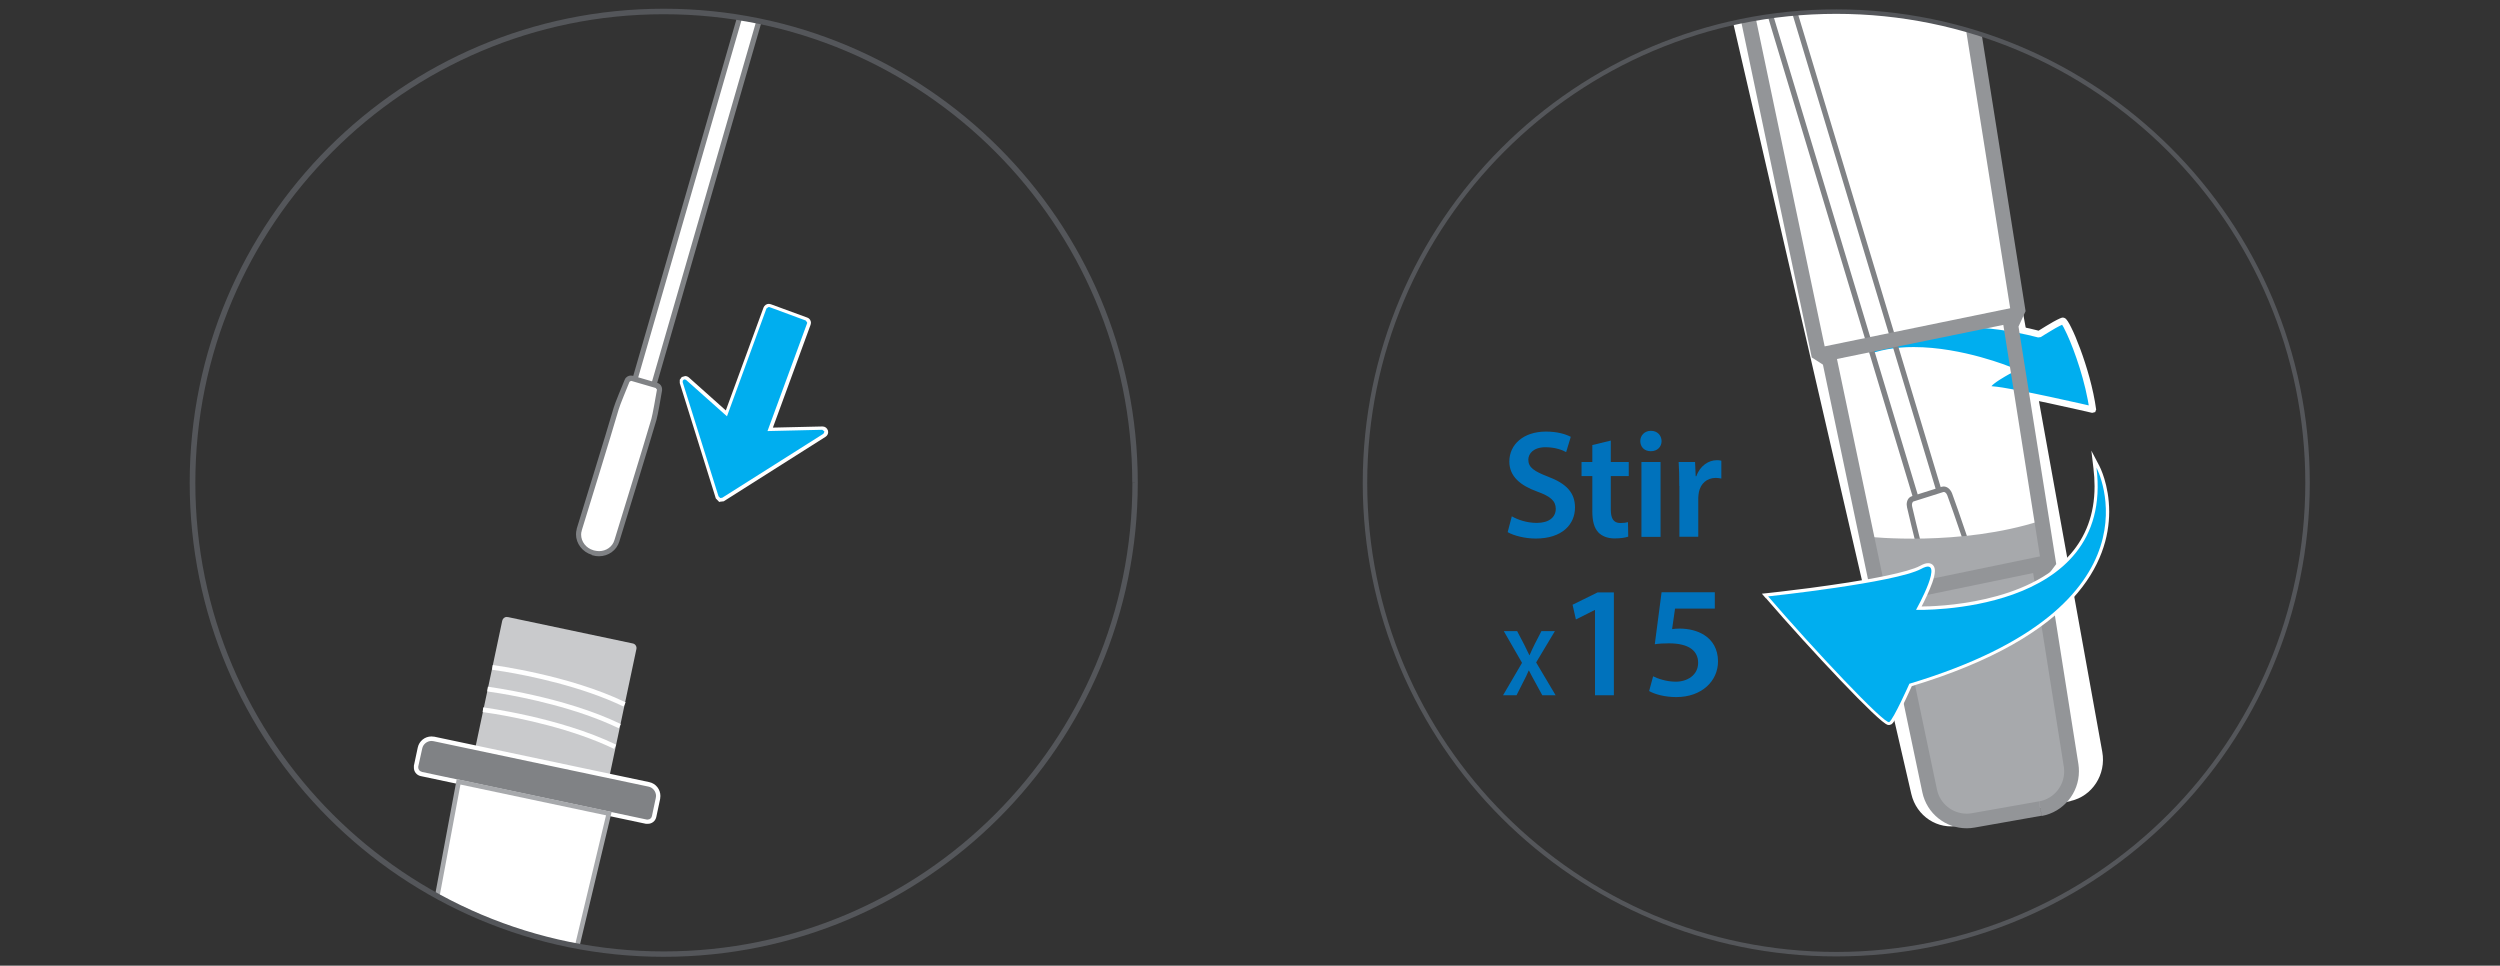 <?xml version="1.0" encoding="UTF-8"?> <svg xmlns="http://www.w3.org/2000/svg" xmlns:xlink="http://www.w3.org/1999/xlink" id="uuid-84d9768c-2fb8-475d-93c3-e1f247e50760" data-name="Layer 1" viewBox="0 0 194.92 75.29"><rect x="0" y="0" width="194.92" height="75.29" fill="#333333" stroke="none"/><defs><clipPath id="uuid-8798a9fa-57e0-4844-8ed4-36322e444b79"><path d="M106.42,37.65c0,20.29,16.45,36.74,36.75,36.74s36.75-16.45,36.75-36.74S163.46,.9,143.16,.9s-36.75,16.45-36.75,36.75" style="fill: none;"></path></clipPath><clipPath id="uuid-832b0d3b-ed37-46db-952e-f5f0d8b33c18"><path d="M15.01,37.65c0,20.29,16.45,36.74,36.74,36.74s36.75-16.45,36.75-36.74S72.05,.9,51.75,.9,15.01,17.35,15.01,37.65" style="fill: none;"></path></clipPath><clipPath id="uuid-66e25bcc-704f-4def-b261-ea3719e33f3c"><polyline points="37.02 60.71 49.62 60.71 49.62 48.1 37.02 48.1 37.02 60.71" style="fill: none;"></polyline></clipPath></defs><g style="clip-path: url(#uuid-8798a9fa-57e0-4844-8ed4-36322e444b79);"><path d="M161.44,62.46l-8.66,1.9c-1.69,.37-3.36-.72-3.76-2.46l-19.02-82.33,18.89-4.14,15.02,83.19c.32,1.76-.78,3.46-2.47,3.83" style="fill: #fff;"></path><path d="M163.15,31.94s-6.38-1.49-7.81-1.56c-1.43-.08,1.34-1.52,1.34-1.52,0,0-10.9-4.51-14.18,1.89,0,0,3.67-8,16.47-4.69,0,0,1.61-1.03,1.87-1.04,.26,0,1.89,3.72,2.32,6.93" style="fill: #00aeef;"></path><path d="M163.15,31.94l.06-.25s-1.6-.37-3.37-.75c-1.78-.38-3.72-.77-4.48-.82-.13,0-.2-.03-.21-.04v0h0v0l-.08,.1h.12l-.04-.1-.08,.1h.04l.09,.02v-.02h-.09l.09,.02h0s.11-.16,.27-.28c.24-.19,.57-.4,.85-.56,.27-.16,.48-.27,.49-.27,.09-.05,.14-.14,.14-.24s-.07-.19-.16-.23c-.02,0-3.76-1.56-7.58-1.56-1.36,0-2.73,.2-3.95,.74-1.22,.55-2.28,1.45-2.99,2.83l.23,.12,.24,.11,.03-.05c.29-.56,2.89-5.29,10.41-5.29,1.66,0,3.56,.23,5.73,.79l.21-.03s.4-.26,.83-.51c.21-.13,.44-.26,.62-.35l.23-.11,.07-.03h.01l-.02-.1v.1h.02l-.02-.1v-.11l-.12,.18,.12,.03v-.21l-.12,.18,.06-.09-.07,.08h.01l.06-.08-.07,.08h0c.07,.09,.24,.4,.43,.82,.59,1.28,1.46,3.75,1.75,5.92l.26-.03,.06-.25-.06,.25,.26-.03c-.22-1.63-.74-3.37-1.24-4.72-.25-.67-.49-1.25-.7-1.66-.1-.21-.19-.37-.27-.49l-.12-.16s-.08-.11-.25-.13h0c-.11,0-.16,.04-.25,.07-.27,.12-.7,.36-1.07,.59-.37,.22-.68,.42-.68,.42l.14,.22,.07-.25c-2.21-.57-4.16-.81-5.86-.81-4.13,0-6.87,1.4-8.56,2.81-1.69,1.41-2.34,2.81-2.35,2.84-.06,.13,0,.28,.12,.34,.13,.06,.28,.01,.35-.12,.66-1.27,1.61-2.09,2.74-2.59,1.13-.51,2.42-.7,3.73-.7,1.84,0,3.69,.38,5.08,.76,.69,.19,1.27,.38,1.67,.52,.4,.14,.63,.24,.63,.24l.1-.24-.12-.23s-.44,.23-.89,.52c-.22,.14-.45,.3-.63,.46-.09,.08-.17,.16-.24,.25-.06,.09-.12,.19-.13,.33,0,.16,.12,.31,.24,.36,.12,.06,.25,.08,.42,.09,.67,.03,2.63,.42,4.4,.8,1.77,.38,3.36,.75,3.36,.75l.24-.06,.08-.23-.26,.03Z" style="fill: #fff;"></path><path d="M149.75,40.01l.19-.06-33.16-109.97v-.02l.04-.06-.06-.19-.2,.02,1.35,14,.24-.08c.1-.04,.11-.08,.12-.1l.03-.13c.03-.29,.07-1.28,.1-2.64,.05-2.03,.09-4.86,.13-7.19,.02-1.16,.03-2.19,.05-2.94,0-.37,.01-.67,.02-.88,0-.1,0-.18,0-.23v-.05h0l-.17-.03,.16,.05v-.02l-.16-.02,.16,.05-.19-.05,.17,.1,.02-.04-.19-.05,.17,.1-.18-.1,.13,.15,.04-.05-.18-.1,.13,.15-.14-.15v.2l.14-.05-.14-.15v0l-.13,.15,.13,.05v-.2l-.13,.15,.13-.15-.19,.07,.05,.08,.13-.15-.19,.07,.19-.07-.19,.06,33.17,109.97h0v.02l-.03,.06-1.33,.42h-.01l-.05-.04h0l-.19,.06-.19,.06c.06,.19,.24,.33,.43,.33l.14-.02,1.33-.42c.2-.06,.32-.25,.32-.44l-.02-.14h0l-33.17-109.98h0l-.02-.04-.04-.05-.13-.05c-.09,0-.14,.05-.16,.08l-.04,.07v.05c-.03,.31-.08,3.78-.13,7.2-.03,1.71-.06,3.4-.09,4.67-.02,.63-.03,1.16-.05,1.53,0,.18-.02,.33-.02,.42v.1h-.01l.08,.03-.08-.03h0l.08,.03-.08-.03,.17,.06-.15-.1-.02,.04,.17,.06-.15-.1,.16,.11-.06-.19-.1,.08,.16,.11-.06-.19,.06,.19,.2-.02-1.35-14-.24,.08c-.2,.06-.32,.25-.32,.44l.02,.14,33.17,109.98h0l.19-.07Z" style="fill: #808285;"></path><path d="M156.67,59.99c-.98,.31-2.13-.61-2.57-2.05v-.03s-2.65-8.76-3.66-12.11c-.2-.67-1.31-5.13-1.56-6.25-.07-.3,.04-.58,.24-.64l2.34-.74c.2-.07,.44,.1,.55,.39,.41,1.07,1.87,5.41,2.08,6.09,1.01,3.35,3.66,12.14,3.66,12.14,.43,1.45,0,2.87-.99,3.18l-.09,.03Z" style="fill: #fff;"></path><path d="M156.67,59.99l-.06-.19c-.11,.03-.22,.05-.33,.05-.74,.01-1.62-.77-1.98-1.97l-.19,.06,.19-.06v-.03h0s-2.64-8.76-3.65-12.11c-.2-.66-1.31-5.12-1.56-6.23l-.02-.14c0-.17,.08-.26,.12-.27l2.34-.74h.03c.06-.01,.2,.07,.27,.27,.4,1.05,1.87,5.4,2.07,6.07,1.01,3.35,3.66,12.14,3.66,12.14,.11,.36,.16,.72,.16,1.05,0,.96-.41,1.7-1.02,1.88h0l-.09,.03h0l.06,.19,.06,.19,.09-.03h0c.85-.28,1.3-1.21,1.3-2.27,0-.38-.06-.77-.18-1.17,0,0-.66-2.2-1.45-4.81-.79-2.62-1.7-5.65-2.21-7.33-.21-.69-1.67-5.02-2.08-6.1-.12-.3-.35-.53-.65-.54l-.15,.02-2.34,.74c-.28,.09-.4,.37-.4,.65l.03,.23c.25,1.13,1.36,5.57,1.57,6.26,.51,1.68,1.42,4.71,2.2,7.31,.79,2.61,1.44,4.79,1.45,4.8l.19-.06-.19,.06v.03h0c.4,1.31,1.35,2.25,2.36,2.26,.15,0,.31-.02,.46-.07h0l-.06-.19Z" style="fill: #808285;"></path><path d="M159.81,62.89l-6.71,1.28c-1.12,.21-2.28-.88-2.62-2.46l-3.06-13.77-.88-1.51-.83-4.58s7.13,.78,13.4-1.25c.81-.26,.58,3.36,.58,3.36l-.65,1.66,2.27,14.02c.29,1.59-.65,3.09-1.77,3.3" style="fill: #a7a9ac;"></path><polyline points="159.72 43.24 146.47 45.98 146.71 47.12 159.96 44.38" style="fill: #939598;"></polyline><polyline points="157.03 23.97 142.05 27.05 142.29 28.18 157.27 25.11" style="fill: #939598;"></polyline><path d="M159.07,63.05l-.1-.57-5.2,.92h0c-.15,.03-.29,.04-.43,.04-1.1,0-2.09-.77-2.32-1.89l-3.11-14.81-.86-.54-3.88-18.47-.87-.56-8.21-39.09,16.46-3.02,6.19,39.04-.55,1.2,2.91,18.38-.46,.61-.15,.2,2.43,15.34v-.06c.01,.13,.02,.25,.02,.38,0,1.13-.81,2.13-1.95,2.33h0l.1,.57,.1,.57c1.7-.31,2.9-1.8,2.9-3.48,0-.19-.01-.37-.04-.56h0l-2.34-14.79,.46-.61,.15-.2-2.94-18.52,.55-1.2-6.43-40.56-18.8,3.44,8.56,40.73,.87,.56,3.88,18.48,.86,.54,3.01,14.32c.35,1.67,1.82,2.81,3.46,2.81,.21,0,.43-.02,.64-.06h0l5.2-.92h0l-.1-.57Z" style="fill: #939598;"></path></g><path d="M179.91,37.65h-.17c0,10.1-4.09,19.24-10.71,25.86-6.62,6.62-15.76,10.71-25.86,10.71-10.1,0-19.24-4.09-25.86-10.71-6.62-6.62-10.71-15.76-10.71-25.86,0-10.1,4.09-19.24,10.71-25.86,6.62-6.62,15.76-10.71,25.86-10.71,10.1,0,19.24,4.09,25.86,10.71,6.62,6.62,10.71,15.76,10.71,25.86h.35c0-20.39-16.53-36.92-36.92-36.92-20.39,0-36.92,16.53-36.92,36.92,0,20.39,16.53,36.92,36.92,36.92,20.39,0,36.92-16.53,36.92-36.92h-.17Z" style="fill: #54565a;"></path><g style="clip-path: url(#uuid-832b0d3b-ed37-46db-952e-f5f0d8b33c18);"><path d="M27.97,113.13l5.37,1.14c1.05,.22,2.08-.43,2.33-1.47l11.8-49.36-11.72-2.48-9.32,49.88c-.2,1.05,.48,2.08,1.53,2.3" style="fill: #fff;"></path><g style="clip-path: url(#uuid-66e25bcc-704f-4def-b261-ea3719e33f3c);"><path d="M39.51,48.1h0c-.16,0-.31,.12-.35,.29l-2.14,10.1h0l10.46,2.22,2.14-10.11c.04-.19-.08-.39-.28-.43l-9.75-2.06h-.07" style="fill: #c9cacc;"></path></g><path d="M32.84,60.34l17.56,3.72c.27,.06,.54-.12,.6-.39l.3-1.41c.1-.5-.21-.99-.71-1.1l-16.75-3.54c-.5-.11-.99,.21-1.09,.71l-.3,1.41c-.06,.28,.12,.55,.39,.6" style="fill: #808285;"></path><path d="M32.84,60.34l-.04,.17,17.56,3.72h.14c.32,.01,.6-.21,.67-.53h0l.3-1.41,.02-.23c0-.51-.35-.97-.87-1.08l-16.75-3.54-.23-.02c-.51,0-.96,.35-1.07,.87l-.3,1.41v.14c-.01,.32,.21,.6,.53,.67l.04-.17,.04-.17c-.16-.03-.27-.17-.27-.33v-.07l.31-1.41c.07-.35,.39-.59,.73-.59l.16,.02,16.75,3.54c.35,.07,.59,.39,.59,.73l-.02,.16-.3,1.41h0c-.03,.16-.17,.27-.33,.27h-.07l-17.56-3.72-.04,.17Z" style="fill: #fff;"></path><path d="M37.64,55.52s.36,.05,.98,.15c1.86,.31,5.99,1.14,9.26,2.72l.16-.33c-4.45-2.15-10.35-2.9-10.36-2.91l-.05,.36Z" style="fill: #fff;"></path><path d="M38,53.91s.36,.05,.98,.15c1.86,.31,5.99,1.14,9.26,2.72l.16-.33c-4.44-2.15-10.35-2.9-10.36-2.91l-.05,.36Z" style="fill: #fff;"></path><path d="M38.38,52.22s.36,.05,.98,.15c1.86,.31,5.99,1.14,9.26,2.72l.16-.33c-4.45-2.15-10.35-2.9-10.36-2.91l-.05,.36Z" style="fill: #fff;"></path><path d="M27.97,113.13l-.04,.18,5.37,1.14c.15,.03,.3,.05,.45,.05,.98,0,1.86-.67,2.1-1.66l11.84-49.54-12.08-2.56-9.35,50.07c-.02,.13-.04,.27-.04,.4,0,1,.7,1.9,1.71,2.11l.04-.18,.04-.18c-.84-.18-1.42-.92-1.42-1.76,0-.11,0-.22,.03-.33l9.28-49.7,11.35,2.4-11.75,49.18c-.2,.82-.93,1.38-1.74,1.38-.12,0-.25-.01-.37-.04l-5.37-1.14-.04,.18Z" style="fill: #a7a9ac;"></path><path d="M49.34,30.16l16.83-58.2c.03-.09,.12-.14,.21-.12l1.13,.33c.09,.03,.14,.12,.12,.21L50.8,30.59c-.03,.09-.12,.14-.21,.12l-1.13-.33c-.09-.03-.14-.12-.12-.21" style="fill: #fff;"></path><path d="M49.34,30.16l.19,.06,16.83-58.2h-.03v.02l.03-.02h-.03v.02h0v0l1.13,.33v-.03h-.02l.02,.03v-.03h-.02L50.61,30.53l.19,.06-.19-.06h.03v-.02l-.03,.02h.03v-.02h0v0l-1.12-.33v.03h.02l-.02-.03v.03h.02l-.19-.05-.19-.06v.1c-.01,.16,.09,.31,.26,.36l1.13,.33h.1c.16,.02,.31-.09,.36-.25h0l16.83-58.2-.19-.06,.19,.06,.02-.11c0-.16-.11-.31-.27-.36l-1.14-.33h-.1c-.16-.02-.31,.09-.36,.26h0L49.14,30.11h0l.19,.06Z" style="fill: #808285;"></path><path d="M46.2,43.09c-.79-.23-1.26-1.03-1.04-1.78v-.02s2.38-7.69,2.89-9.44c.1-.35,.62-1.61,.85-2.16,.06-.15,.23-.22,.4-.18l1.89,.55c.16,.05,.27,.2,.24,.36-.1,.59-.33,1.93-.44,2.28-.51,1.75-2.89,9.45-2.89,9.45-.22,.75-1.04,1.18-1.83,.95l-.07-.02Z" style="fill: #fff;"></path><path d="M46.2,43.09l.06-.19c-.58-.17-.95-.68-.95-1.21,0-.11,.01-.21,.05-.32v-.02l-.19-.06,.19,.06s2.38-7.69,2.88-9.44c.09-.32,.62-1.6,.84-2.14l.11-.07h.04l1.89,.55,.1,.12v.02h0c-.1,.58-.34,1.94-.43,2.26-.25,.87-.97,3.23-1.63,5.38-.66,2.14-1.25,4.07-1.25,4.07h0c-.15,.53-.65,.87-1.2,.87-.12,0-.25-.02-.38-.05l-.06,.19,.06-.19-.07-.02h0l-.06,.19-.06,.19,.07,.02h0c.16,.05,.33,.07,.49,.07,.72,0,1.38-.45,1.59-1.16l-.19-.06,.19,.06s2.38-7.7,2.89-9.46c.11-.38,.34-1.71,.44-2.31h0v-.09c0-.24-.16-.44-.38-.5l-1.89-.55-.16-.02c-.2,0-.4,.12-.48,.32-.23,.56-.75,1.8-.86,2.18-.25,.87-.97,3.23-1.63,5.37-.66,2.14-1.25,4.06-1.25,4.06h0v.02h0c-.04,.14-.06,.29-.06,.43,0,.72,.5,1.38,1.24,1.6l.06-.19-.06,.19,.06-.19Z" style="fill: #808285;"></path></g><path d="M88.5,37.65h-.21c0,10.09-4.09,19.22-10.7,25.83-6.61,6.61-15.74,10.7-25.83,10.7-10.09,0-19.22-4.09-25.83-10.7-6.61-6.61-10.7-15.74-10.7-25.83,0-10.09,4.09-19.22,10.7-25.83C32.53,5.2,41.66,1.11,51.75,1.11c10.09,0,19.22,4.09,25.83,10.7,6.61,6.61,10.7,15.74,10.7,25.83h.43c0-20.41-16.55-36.96-36.96-36.96-20.41,0-36.96,16.55-36.96,36.96,0,20.41,16.55,36.96,36.96,36.96,20.41,0,36.96-16.55,36.96-36.96h-.21Z" style="fill: #54565a;"></path><path d="M56.08,38.96l-.18-.19-2.8-8.94v-.2l.12-.15c.11-.07,.26-.06,.36,.03l3.04,2.7,3.01-8.21c.06-.16,.23-.24,.39-.18l2.84,1.04c.16,.06,.24,.23,.18,.39l-3.01,8.22,4.06-.1c.14,0,.26,.08,.3,.21,.04,.13-.01,.27-.13,.34l-7.92,5-.27,.03" style="fill: #00aeef;"></path><path d="M56.08,38.96l.1-.1-.16-.17-2.79-8.88v-.12l.09-.11-.11-.09,.08,.12,.09-.03,.11,.04,3.19,2.84,3.08-8.41,.16-.11h.06l2.84,1.05,.11,.15v.06l-3.09,8.41,4.27-.1h0l.16,.12h0v.05l-.07,.14h0l-7.89,4.99-.23,.03,.02,.14,.1-.1-.1,.1,.02,.14,.27-.03h.03l7.94-5.03h0c.13-.08,.21-.22,.21-.37l-.02-.13h0c-.06-.19-.23-.31-.42-.31h-.01l-3.86,.09,2.94-8.02,.03-.15c0-.18-.11-.35-.29-.41l-2.84-1.04-.15-.03c-.18,0-.35,.11-.42,.29l-2.94,8.02-2.88-2.57c-.08-.07-.19-.11-.29-.11l-.24,.07h-.02l-.13,.18-.03,.04v.26l2.81,8.99,.21,.22,.05,.05h.07l-.02-.15Z" style="fill: #fff;"></path><path d="M120.25,54.21l-.54-.99c-.22-.39-.35-.65-.5-.94h-.02c-.12,.29-.25,.56-.45,.94l-.5,.99h-1.05l1.48-2.53-1.42-2.47h1.04l.54,1.03c.16,.31,.28,.56,.41,.84h.02c.13-.31,.24-.53,.39-.84l.53-1.03h1.05l-1.46,2.44,1.52,2.56h-1.05Z" style="fill: #0072bc;"></path><polygon points="124.36 47.56 124.34 47.56 122.87 48.3 122.61 47.15 124.56 46.19 125.83 46.19 125.83 54.21 124.36 54.21 124.36 47.56" style="fill: #0072bc;"></polygon><path d="M133.69,47.45h-3.09l-.23,1.6c.18-.02,.35-.04,.58-.04,.7,0,1.41,.16,1.95,.52,.6,.38,1.05,1.06,1.05,2.04,0,1.53-1.27,2.78-3.25,2.78-.93,0-1.7-.23-2.12-.47l.31-1.15c.35,.18,1.04,.42,1.77,.42,.89,0,1.74-.51,1.74-1.47,0-.91-.68-1.52-2.28-1.52-.44,0-.78,.02-1.1,.07l.53-4.05h4.15v1.26Z" style="fill: #0072bc;"></path><path d="M117.86,40.25c.48,.28,1.2,.52,1.96,.52,.95,0,1.48-.44,1.48-1.1,0-.61-.41-.97-1.44-1.34-1.33-.48-2.18-1.19-2.18-2.35,0-1.32,1.1-2.33,2.85-2.33,.88,0,1.52,.19,1.94,.41l-.36,1.19c-.29-.16-.85-.38-1.61-.38-.94,0-1.34,.5-1.34,.97,0,.62,.47,.91,1.55,1.33,1.4,.53,2.09,1.23,2.09,2.4,0,1.3-.98,2.42-3.07,2.42-.85,0-1.74-.24-2.18-.5l.32-1.22Z" style="fill: #0072bc;"></path><path d="M125.59,34.35v1.67h1.4v1.1h-1.4v2.58c0,.71,.19,1.08,.76,1.08,.25,0,.44-.03,.58-.07l.02,1.13c-.21,.08-.6,.14-1.07,.14-.54,0-.99-.18-1.27-.48-.31-.34-.46-.86-.46-1.63v-2.75h-.84v-1.1h.84v-1.32l1.44-.35Z" style="fill: #0072bc;"></path><path d="M129.55,34.39c0,.44-.32,.79-.84,.79s-.82-.35-.82-.79,.33-.8,.83-.8,.82,.35,.83,.8m-1.57,1.63h1.49v5.84h-1.49v-5.84Z" style="fill: #0072bc;"></path><path d="M130.93,37.9c0-.79-.01-1.35-.05-1.88h1.28l.05,1.11h.05c.29-.83,.97-1.25,1.6-1.25,.14,0,.23,.01,.35,.04v1.39c-.12-.02-.25-.05-.43-.05-.71,0-1.19,.46-1.32,1.11-.02,.13-.05,.29-.05,.46v3.02h-1.47v-3.96Z" style="fill: #0072bc;"></path><path d="M137.85,46.5l.03,.25s2.49-.27,5.23-.67c1.37-.2,2.81-.44,4.03-.69,1.22-.26,2.22-.52,2.78-.82,.2-.11,.35-.15,.4-.14h.02v0h0v0h-.01l.02,.12c0,.34-.28,1.1-.58,1.73-.15,.32-.3,.61-.41,.82-.11,.21-.18,.34-.18,.34l-.2,.36h.41s.1,.02,.27,.02c.98,0,4.48-.09,7.76-1.36,1.64-.64,3.24-1.57,4.43-2.95,1.19-1.38,1.96-3.21,1.96-5.57,0-.47-.03-.96-.09-1.48l-.25,.03-.22,.12,.03,.05c.13,.27,.68,1.53,.68,3.27,0,1.79-.56,4.09-2.72,6.44-2.16,2.36-5.95,4.77-12.42,6.71l-.11,.03-.05,.1s-.31,.69-.65,1.4c-.17,.36-.36,.72-.52,1-.08,.14-.15,.26-.21,.35l-.08,.1-.02,.02h0l.11,.17v-.21l-.11,.04,.11,.17v-.07l.04-.14h-.04v.14l.04-.14h0s-.22-.13-.43-.32c-1.55-1.33-5.94-6.04-8.84-9.41l-.19,.16,.03,.25-.03-.25-.19,.16c1.72,2,3.95,4.45,5.82,6.41,.93,.98,1.77,1.83,2.42,2.45,.32,.31,.6,.55,.81,.73,.11,.09,.2,.16,.28,.21,.09,.05,.14,.1,.29,.1l.16-.05c.1-.07,.16-.15,.23-.26,.25-.37,.6-1.07,.89-1.68,.29-.62,.53-1.15,.53-1.15l-.23-.1,.07,.24c6.52-1.96,10.39-4.41,12.64-6.85,2.25-2.45,2.86-4.89,2.86-6.78,0-2.12-.75-3.54-.76-3.56l-.63-1.2,.16,1.35c.06,.5,.09,.97,.09,1.42,0,2.26-.73,3.95-1.84,5.25-1.67,1.94-4.26,2.99-6.62,3.53-2.36,.55-4.48,.6-5.19,.6-.17,0-.25,0-.25,0v.25l.21,.12s.31-.54,.61-1.2c.3-.66,.62-1.41,.63-1.94,0-.14-.02-.28-.11-.41-.09-.13-.26-.21-.42-.2-.2,0-.39,.08-.63,.21-.44,.24-1.44,.52-2.64,.77-1.81,.38-4.11,.71-5.97,.96-1.85,.24-3.24,.39-3.25,.39l-.47,.05,.31,.36,.19-.16Z" style="fill: #fff;"></path><path d="M137.85,46.5s9.95-1.06,11.95-2.15c1.99-1.08-.41,3.2-.41,3.2,0,0,15.49,.48,14.07-11.08,0,0,5.68,10.75-14.59,16.84,0,0-1.23,2.76-1.57,2.99-.34,.23-5.95-5.74-9.45-9.81" style="fill: #00aeef;"></path></svg> 
